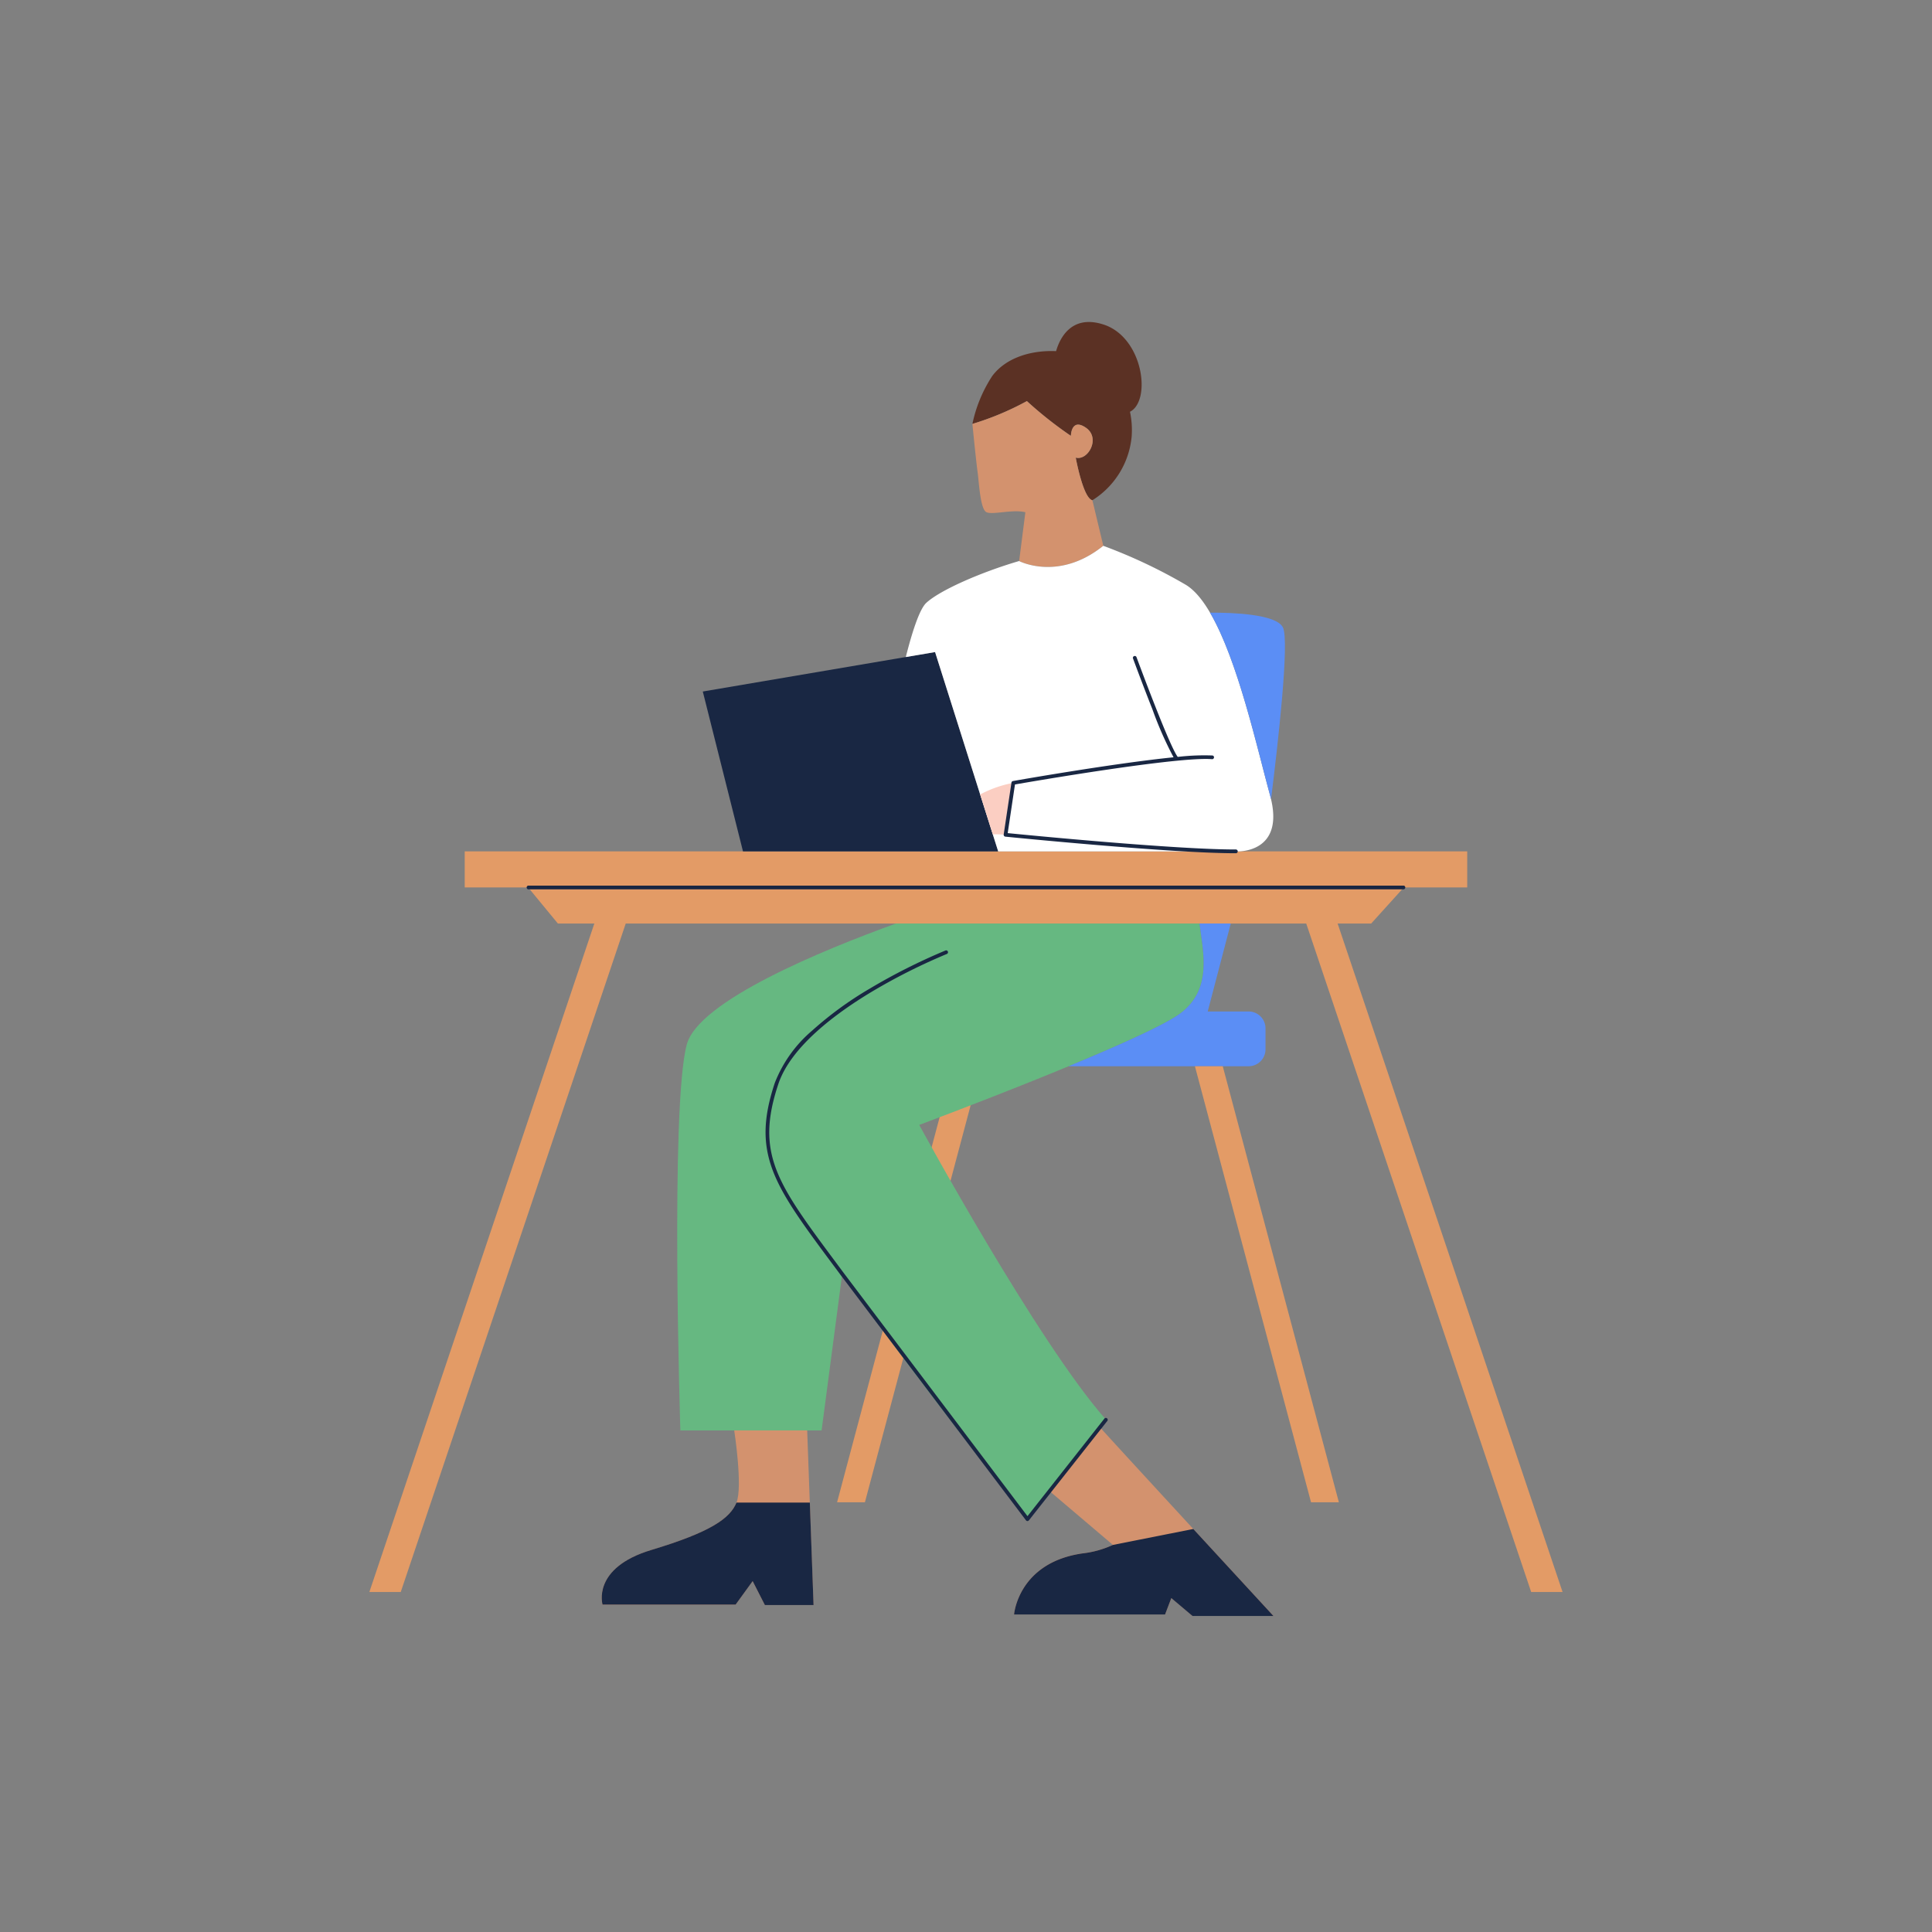 <?xml version="1.0" encoding="UTF-8"?><svg xmlns="http://www.w3.org/2000/svg" width="204" height="204" viewBox="0 0 204 204">
  <rect x="0" y="0" width="204" height="204" fill="#808080" stroke="none"/>
  <g id="Group_1273" data-name="Group 1273" transform="translate(-3916 -1354)">
    <g id="Group_1272" data-name="Group 1272" transform="translate(-70 185)">
      <rect id="Rectangle_845" data-name="Rectangle 845" width="204" height="204" transform="translate(3986 1169)" fill="none"/>
    </g>
    <g id="Layer_1" data-name="Layer 1" transform="translate(3955 1388.002)">
      <g id="Group_1271" data-name="Group 1271" transform="translate(0 -0.002)">
        <path id="Path_4054" data-name="Path 4054" d="M189.2,347.1h2.939L204.4,301.06h-2.939Z" transform="translate(-139.813 -222.473)" fill="#e39b66"/>
        <rect id="Rectangle_852" data-name="Rectangle 852" width="105.854" height="3.808" transform="translate(10.071 55.896)" fill="#e39b66"/>
        <path id="Path_4055" data-name="Path 4055" d="M153.255,232.531H67.378L64.24,228.72H156.7Z" transform="translate(-47.471 -169.016)" fill="#e39b66"/>
        <path id="Path_4056" data-name="Path 4056" d="M134.88,137.669l24.527-4.169,6.662,21.047H139.124Z" transform="translate(-99.672 -98.652)" fill="#192743"/>
        <path id="Path_4057" data-name="Path 4057" d="M257.767.257c-3.506-1.12-4.665,1.686-4.983,2.819-2.595-.115-5.268.663-6.737,2.618a14.751,14.751,0,0,0-2.1,5.064A30.048,30.048,0,0,0,249.7,8.349a41.447,41.447,0,0,0,4.646,3.673s.021-1.945,1.592-.856.224,3.506-1.081,3.153c0,0,.775,4.286,1.759,4.5a8.9,8.9,0,0,0,4.15-6.761,9.347,9.347,0,0,0-.18-2.582c2.287-1.169,1.407-7.87-2.817-9.22Z" transform="translate(-180.271 0.002)" fill="#5b3124"/>
        <path id="Path_4058" data-name="Path 4058" d="M245.433,43.726c.676.3,2.743-.334,4.1,0l-.658,5.148s4.163,2.18,8.888-1.608l-1.154-4.806h0c-.984-.214-1.759-4.5-1.759-4.5,1.305.352,2.652-2.065,1.081-3.153s-1.592.856-1.592.856a41.446,41.446,0,0,1-4.646-3.673A29.978,29.978,0,0,1,243.94,34.4s.394,4.015.543,5.035.269,3.994.948,4.291Z" transform="translate(-180.264 -23.639)" fill="#d3926e"/>
        <path id="Path_4059" data-name="Path 4059" d="M255.448,116.84c-1.72-6.26-4.558-19.632-8.92-22.217a55.025,55.025,0,0,0-8.685-4.1c-4.725,3.788-8.888,1.608-8.888,1.608-4.07,1.193-8.371,3.091-9.8,4.417-.762.7-1.571,3.375-2.164,5.722l3.093-.525,6.664,21.047H251.88s5.291.313,3.568-5.946Z" transform="translate(-160.348 -66.891)" fill="#fff"/>
        <path id="Path_4060" data-name="Path 4060" d="M247.08,187.654l1.334,4.213a9.79,9.79,0,0,1,1.347.044l.82-5.482a12.009,12.009,0,0,0-3.5,1.224Z" transform="translate(-182.584 -137.765)" fill="#fbcec2"/>
        <path id="Path_4061" data-name="Path 4061" d="M147.625,243.32c-7.711,2.79-20.836,8.16-22.081,12.767-1.772,6.56-.679,40.758-.679,40.758h14.913l2.174-16.513c7.58,10.8,19.559,25.889,19.559,25.889L169.8,295.7c-7.27-8.233-19.711-31.115-19.711-31.115s23.848-8.907,27.638-11.827c3.336-2.571,2.321-6.463,1.953-9.434H147.622Z" transform="translate(-92.025 -179.805)" fill="#66b881"/>
        <path id="Path_4062" data-name="Path 4062" d="M269.783,446.78c2.971,3.286,18.4,20,18.4,20h-8.549l-2.237-1.89-.66,1.733H260.79s.42-5.445,7.184-6.445a10.558,10.558,0,0,0,3.25-.9l-6.685-5.677Z" transform="translate(-192.715 -330.155)" fill="#d3926e"/>
        <path id="Path_4063" data-name="Path 4063" d="M115.683,448.36l.668,18.442h-5.14l-1.29-2.527-1.8,2.48H94.07s-1.167-3.869,5.153-5.769,8.3-3.344,8.99-5-.235-7.625-.235-7.625h7.7Z" transform="translate(-69.452 -331.323)" fill="#d3926e"/>
        <path id="Path_4064" data-name="Path 4064" d="M279.715,488.23h0l-8.491,1.684a10.556,10.556,0,0,1-3.25.9c-6.763,1-7.184,6.445-7.184,6.445h15.944l.66-1.733,2.237,1.89h8.549S284.09,492.978,279.715,488.23Z" transform="translate(-192.715 -360.785)" fill="#192743"/>
        <path id="Path_4065" data-name="Path 4065" d="M108.139,488.33l1.8-2.48,1.29,2.527h5.14l-.392-10.817h-7.745c-.684,1.652-2.668,3.1-8.99,5s-5.153,5.769-5.153,5.769h14.051Z" transform="translate(-69.466 -352.9)" fill="#192743"/>
        <path id="Path_4066" data-name="Path 4066" d="M346.393,136.827q.063.223.11.439c.713-5.693,1.976-16.745,1.248-18.152-.718-1.391-5.275-1.558-7.69-1.545,2.934,5.014,4.978,14.339,6.33,19.262Z" transform="translate(-251.293 -86.878)" fill="#5b8ef5"/>
        <path id="Path_4067" data-name="Path 4067" d="M297.526,252.6l2.433-9.29h-3.3c.365,2.971,1.381,6.863-1.953,9.434-1.566,1.209-6.56,3.438-11.88,5.638h19.014a1.789,1.789,0,0,0,1.788-1.788v-2.208a1.789,1.789,0,0,0-1.788-1.788h-4.318Z" transform="translate(-209.002 -179.797)" fill="#5b8ef5"/>
        <path id="Path_4068" data-name="Path 4068" d="M349.15,347.1h-2.939L333.95,301.06h2.939Z" transform="translate(-246.778 -222.473)" fill="#e39b66"/>
        <path id="Path_4069" data-name="Path 4069" d="M125.993,313.9h-3.315L98.924,243.31h3.315ZM0,313.9H3.315l23.757-70.591H23.757Z" transform="translate(0 -179.797)" fill="#e39b66"/>
        <path id="Path_4070" data-name="Path 4070" d="M156.141,228.372H63.686a.2.2,0,0,1,0-.392h92.455a.2.2,0,0,1,0,.392Z" transform="translate(-46.917 -168.469)" fill="#192743"/>
        <path id="Path_4071" data-name="Path 4071" d="M187.921,226.366h0a.192.192,0,0,1-.154-.078L168.208,200.4q-.4-.544-.788-1.06c-3.059-4.114-5.27-7.087-6.354-9.9-1.115-2.9-1.062-5.607.178-9.337a13.829,13.829,0,0,1,3.947-5.526,37.235,37.235,0,0,1,6.077-4.43,62.936,62.936,0,0,1,8.027-4.038.2.2,0,0,1,.146.365,62.324,62.324,0,0,0-7.975,4.012c-3.767,2.261-8.533,5.787-9.849,9.739-2.451,7.361-.12,10.5,6.116,18.881q.384.517.788,1.06l19.405,25.683,8.136-10.321a.2.2,0,0,1,.311.243l-8.3,10.522a.2.2,0,0,1-.154.076Zm22.044-70.912h0c-6.3.018-22.136-1.53-24.127-1.728l.767-5.137c1.65-.287,17.286-2.986,20.833-2.668a.2.2,0,0,0,.037-.392,23.989,23.989,0,0,0-3.678.149c-.138-.144-.655-.961-2.409-5.419-1.013-2.571-1.947-5.108-1.958-5.135a.2.2,0,0,0-.371.136c.01.026,1,2.717,2.049,5.367a38.145,38.145,0,0,0,2.242,5.093c-6.267.629-16.406,2.409-16.954,2.506a.2.2,0,0,0-.162.164l-.82,5.482a.2.2,0,0,0,.175.227c.175.018,17.458,1.752,24.255,1.752h.117a.2.2,0,0,0,0-.394Z" transform="translate(-118.434 -99.757)" fill="#192743"/>
      </g>
    </g>
  </g>
</svg>
